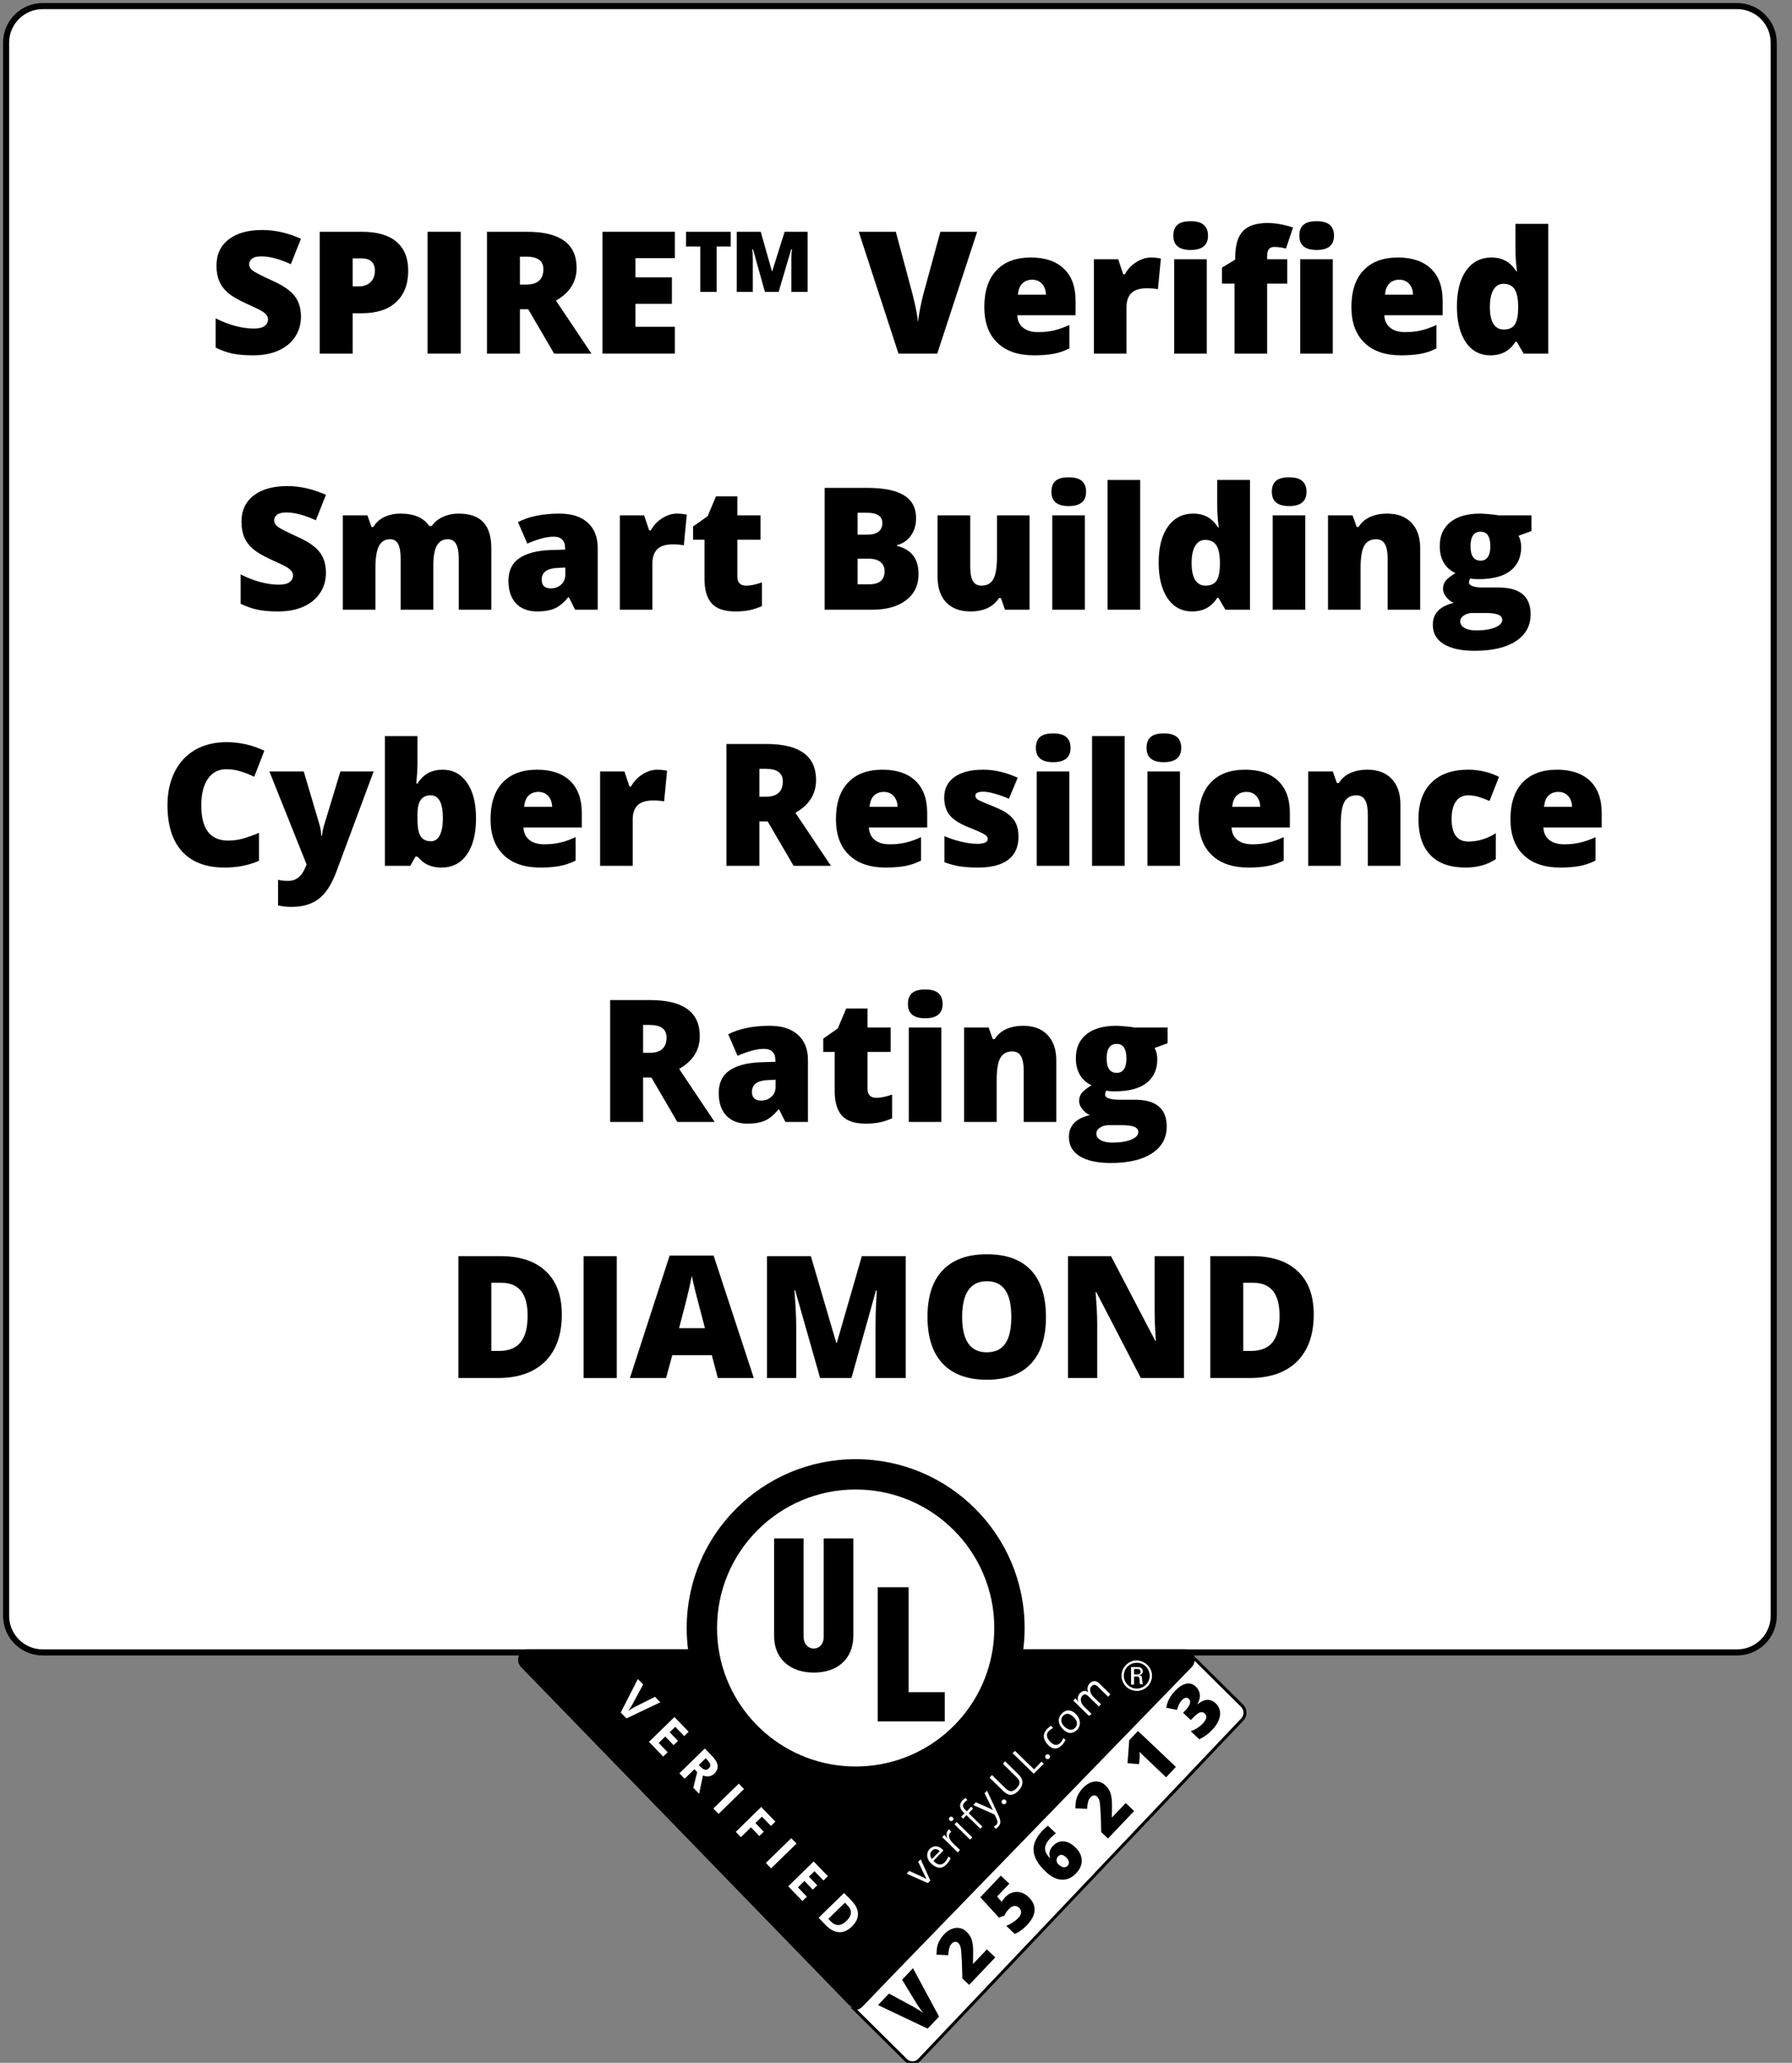 <?xml version="1.0" encoding="UTF-8"?>
<svg xmlns="http://www.w3.org/2000/svg" xmlns:xlink="http://www.w3.org/1999/xlink" width="294" height="338.31" viewBox="0 0 294 338.31" version="1.1">
<rect x="0" y="0" width="294" height="338.31" fill="#808080" stroke="none"/>
<defs>
<g>
<symbol overflow="visible" id="glyph0-0">
<path style="stroke:none;" d="M 2.375 -19.984 L 13.891 -19.984 L 13.891 0 L 2.375 0 Z M 3.812 -1.422 L 12.453 -1.422 L 12.453 -18.562 L 3.812 -18.562 Z M 3.812 -1.422 "/>
</symbol>
<symbol overflow="visible" id="glyph0-1">
<path style="stroke:none;" d="M 15.234 -6.078 C 15.234 -4.836 14.914 -3.734 14.281 -2.766 C 13.656 -1.805 12.75 -1.055 11.562 -0.516 C 10.383 0.016 8.992 0.281 7.391 0.281 C 6.066 0.281 4.953 0.188 4.047 0 C 3.141 -0.188 2.203 -0.516 1.234 -0.984 L 1.234 -5.797 C 2.266 -5.266 3.332 -4.848 4.438 -4.547 C 5.551 -4.254 6.57 -4.109 7.5 -4.109 C 8.301 -4.109 8.891 -4.25 9.266 -4.531 C 9.641 -4.812 9.828 -5.172 9.828 -5.609 C 9.828 -5.879 9.75 -6.113 9.594 -6.312 C 9.445 -6.52 9.207 -6.727 8.875 -6.938 C 8.539 -7.156 7.656 -7.586 6.219 -8.234 C 4.914 -8.828 3.938 -9.398 3.281 -9.953 C 2.633 -10.504 2.156 -11.141 1.844 -11.859 C 1.531 -12.586 1.375 -13.441 1.375 -14.422 C 1.375 -16.266 2.039 -17.703 3.375 -18.734 C 4.719 -19.766 6.562 -20.281 8.906 -20.281 C 10.969 -20.281 13.078 -19.801 15.234 -18.844 L 13.578 -14.672 C 11.711 -15.523 10.098 -15.953 8.734 -15.953 C 8.035 -15.953 7.523 -15.828 7.203 -15.578 C 6.891 -15.336 6.734 -15.035 6.734 -14.672 C 6.734 -14.273 6.93 -13.922 7.328 -13.609 C 7.734 -13.305 8.836 -12.742 10.641 -11.922 C 12.359 -11.148 13.551 -10.316 14.219 -9.422 C 14.895 -8.535 15.234 -7.422 15.234 -6.078 Z M 15.234 -6.078 "/>
</symbol>
<symbol overflow="visible" id="glyph0-2">
<path style="stroke:none;" d="M 16.672 -13.625 C 16.672 -11.395 16.008 -9.672 14.688 -8.453 C 13.375 -7.234 11.504 -6.625 9.078 -6.625 L 7.562 -6.625 L 7.562 0 L 2.156 0 L 2.156 -19.984 L 9.078 -19.984 C 11.598 -19.984 13.492 -19.43 14.766 -18.328 C 16.035 -17.234 16.672 -15.664 16.672 -13.625 Z M 7.562 -11.031 L 8.547 -11.031 C 9.359 -11.031 10.004 -11.258 10.484 -11.719 C 10.961 -12.176 11.203 -12.805 11.203 -13.609 C 11.203 -14.953 10.453 -15.625 8.953 -15.625 L 7.562 -15.625 Z M 7.562 -11.031 "/>
</symbol>
<symbol overflow="visible" id="glyph0-3">
<path style="stroke:none;" d="M 2.156 0 L 2.156 -19.984 L 7.594 -19.984 L 7.594 0 Z M 2.156 0 "/>
</symbol>
<symbol overflow="visible" id="glyph0-4">
<path style="stroke:none;" d="M 7.562 -7.281 L 7.562 0 L 2.156 0 L 2.156 -19.984 L 8.703 -19.984 C 14.141 -19.984 16.859 -18.016 16.859 -14.078 C 16.859 -11.766 15.727 -9.973 13.469 -8.703 L 19.297 0 L 13.172 0 L 8.922 -7.281 Z M 7.562 -11.328 L 8.578 -11.328 C 10.461 -11.328 11.406 -12.164 11.406 -13.844 C 11.406 -15.219 10.477 -15.906 8.625 -15.906 L 7.562 -15.906 Z M 7.562 -11.328 "/>
</symbol>
<symbol overflow="visible" id="glyph0-5">
<path style="stroke:none;" d="M 14.031 0 L 2.156 0 L 2.156 -19.984 L 14.031 -19.984 L 14.031 -15.656 L 7.562 -15.656 L 7.562 -12.516 L 13.547 -12.516 L 13.547 -8.172 L 7.562 -8.172 L 7.562 -4.406 L 14.031 -4.406 Z M 14.031 0 "/>
</symbol>
<symbol overflow="visible" id="glyph0-6">
<path style="stroke:none;" d="M 5.516 -10.125 L 2.828 -10.125 L 2.828 -17.578 L 0.5 -17.578 L 0.5 -19.984 L 7.828 -19.984 L 7.828 -17.578 L 5.516 -17.578 Z M 13.438 -10.125 L 11.484 -17.109 L 11.359 -17.109 C 11.422 -16.598 11.453 -16.094 11.453 -15.594 L 11.453 -10.125 L 8.812 -10.125 L 8.812 -19.984 L 12.75 -19.984 L 14.609 -13.438 L 16.672 -19.984 L 20.438 -19.984 L 20.438 -10.125 L 17.781 -10.125 L 17.781 -15.594 C 17.781 -16.219 17.812 -16.723 17.875 -17.109 L 17.75 -17.109 L 15.688 -10.125 Z M 13.438 -10.125 "/>
</symbol>
<symbol overflow="visible" id="glyph0-7">
<path style="stroke:none;" d=""/>
</symbol>
<symbol overflow="visible" id="glyph0-8">
<path style="stroke:none;" d="M 13.391 -19.984 L 19.422 -19.984 L 12.875 0 L 6.516 0 L 0 -19.984 L 6.078 -19.984 L 8.797 -9.859 C 9.359 -7.609 9.664 -6.039 9.719 -5.156 C 9.781 -5.789 9.906 -6.586 10.094 -7.547 C 10.289 -8.504 10.461 -9.254 10.609 -9.797 Z M 13.391 -19.984 "/>
</symbol>
<symbol overflow="visible" id="glyph0-9">
<path style="stroke:none;" d="M 9.328 0.281 C 6.742 0.281 4.738 -0.406 3.312 -1.781 C 1.883 -3.156 1.172 -5.109 1.172 -7.641 C 1.172 -10.254 1.832 -12.258 3.156 -13.656 C 4.477 -15.062 6.363 -15.766 8.812 -15.766 C 11.145 -15.766 12.945 -15.156 14.219 -13.938 C 15.5 -12.719 16.141 -10.969 16.141 -8.688 L 16.141 -6.297 L 6.578 -6.297 C 6.609 -5.43 6.922 -4.754 7.516 -4.266 C 8.117 -3.773 8.938 -3.531 9.969 -3.531 C 10.906 -3.531 11.766 -3.617 12.547 -3.797 C 13.336 -3.973 14.195 -4.273 15.125 -4.703 L 15.125 -0.859 C 14.281 -0.43 13.41 -0.133 12.516 0.031 C 11.629 0.195 10.566 0.281 9.328 0.281 Z M 9.016 -12.125 C 8.379 -12.125 7.848 -11.926 7.422 -11.531 C 7.004 -11.133 6.758 -10.516 6.688 -9.672 L 11.281 -9.672 C 11.258 -10.41 11.047 -11.004 10.641 -11.453 C 10.234 -11.898 9.691 -12.125 9.016 -12.125 Z M 9.016 -12.125 "/>
</symbol>
<symbol overflow="visible" id="glyph0-10">
<path style="stroke:none;" d="M 11.203 -15.766 C 11.66 -15.766 12.102 -15.727 12.531 -15.656 L 12.828 -15.594 L 12.344 -10.562 C 11.906 -10.664 11.301 -10.719 10.531 -10.719 C 9.363 -10.719 8.516 -10.453 7.984 -9.922 C 7.453 -9.391 7.188 -8.617 7.188 -7.609 L 7.188 0 L 1.844 0 L 1.844 -15.484 L 5.828 -15.484 L 6.656 -13.016 L 6.922 -13.016 C 7.367 -13.836 7.988 -14.5 8.781 -15 C 9.582 -15.508 10.391 -15.766 11.203 -15.766 Z M 11.203 -15.766 "/>
</symbol>
<symbol overflow="visible" id="glyph0-11">
<path style="stroke:none;" d="M 7.219 0 L 1.875 0 L 1.875 -15.484 L 7.219 -15.484 Z M 1.734 -19.344 C 1.734 -20.145 1.957 -20.738 2.406 -21.125 C 2.852 -21.52 3.57 -21.719 4.562 -21.719 C 5.562 -21.719 6.285 -21.516 6.734 -21.109 C 7.191 -20.711 7.422 -20.125 7.422 -19.344 C 7.422 -17.781 6.469 -17 4.562 -17 C 2.676 -17 1.734 -17.781 1.734 -19.344 Z M 1.734 -19.344 "/>
</symbol>
<symbol overflow="visible" id="glyph0-12">
<path style="stroke:none;" d="M 11.312 -11.484 L 8.016 -11.484 L 8.016 0 L 2.672 0 L 2.672 -11.484 L 0.609 -11.484 L 0.609 -14.109 L 2.781 -15.422 L 2.781 -15.688 C 2.781 -17.727 3.195 -19.191 4.031 -20.078 C 4.863 -20.973 6.203 -21.422 8.047 -21.422 C 8.754 -21.422 9.422 -21.363 10.047 -21.25 C 10.68 -21.145 11.422 -20.957 12.266 -20.688 L 11.109 -17.234 C 10.453 -17.41 9.812 -17.5 9.188 -17.5 C 8.781 -17.5 8.484 -17.375 8.297 -17.125 C 8.109 -16.875 8.016 -16.469 8.016 -15.906 L 8.016 -15.484 L 11.312 -15.484 Z M 11.312 -11.484 "/>
</symbol>
<symbol overflow="visible" id="glyph0-13">
<path style="stroke:none;" d="M 6.656 0.281 C 5.551 0.281 4.586 -0.031 3.766 -0.656 C 2.941 -1.289 2.301 -2.219 1.844 -3.438 C 1.395 -4.664 1.172 -6.094 1.172 -7.719 C 1.172 -10.238 1.676 -12.207 2.688 -13.625 C 3.707 -15.051 5.098 -15.766 6.859 -15.766 C 7.723 -15.766 8.484 -15.586 9.141 -15.234 C 9.797 -14.891 10.391 -14.312 10.922 -13.5 L 11.031 -13.5 C 10.863 -14.707 10.781 -15.914 10.781 -17.125 L 10.781 -21.281 L 16.156 -21.281 L 16.156 0 L 12.125 0 L 10.984 -1.953 L 10.781 -1.953 C 9.852 -0.461 8.477 0.281 6.656 0.281 Z M 8.844 -3.953 C 9.695 -3.953 10.301 -4.219 10.656 -4.75 C 11.008 -5.289 11.195 -6.125 11.219 -7.25 L 11.219 -7.672 C 11.219 -9.035 11.02 -10.004 10.625 -10.578 C 10.238 -11.16 9.629 -11.453 8.797 -11.453 C 8.086 -11.453 7.539 -11.117 7.156 -10.453 C 6.77 -9.797 6.578 -8.859 6.578 -7.641 C 6.578 -6.441 6.77 -5.523 7.156 -4.891 C 7.551 -4.266 8.113 -3.953 8.844 -3.953 Z M 8.844 -3.953 "/>
</symbol>
<symbol overflow="visible" id="glyph0-14">
<path style="stroke:none;" d="M 20.859 0 L 20.859 -8.422 C 20.859 -9.473 20.711 -10.258 20.422 -10.781 C 20.141 -11.301 19.691 -11.562 19.078 -11.562 C 18.254 -11.562 17.648 -11.211 17.266 -10.516 C 16.879 -9.816 16.688 -8.719 16.688 -7.219 L 16.688 0 L 11.328 0 L 11.328 -8.422 C 11.328 -9.473 11.191 -10.258 10.922 -10.781 C 10.648 -11.301 10.207 -11.562 9.594 -11.562 C 8.758 -11.562 8.148 -11.188 7.766 -10.438 C 7.379 -9.695 7.188 -8.477 7.188 -6.781 L 7.188 0 L 1.844 0 L 1.844 -15.484 L 5.875 -15.484 L 6.547 -13.578 L 6.859 -13.578 C 7.273 -14.285 7.867 -14.828 8.641 -15.203 C 9.422 -15.578 10.312 -15.766 11.312 -15.766 C 13.539 -15.766 15.109 -15.086 16.016 -13.734 L 16.438 -13.734 C 16.875 -14.367 17.477 -14.863 18.25 -15.219 C 19.031 -15.582 19.895 -15.766 20.844 -15.766 C 22.664 -15.766 24.016 -15.297 24.891 -14.359 C 25.766 -13.422 26.203 -11.992 26.203 -10.078 L 26.203 0 Z M 20.859 0 "/>
</symbol>
<symbol overflow="visible" id="glyph0-15">
<path style="stroke:none;" d="M 11.953 0 L 10.922 -2.047 L 10.812 -2.047 C 10.094 -1.16 9.359 -0.551 8.609 -0.219 C 7.867 0.113 6.906 0.281 5.719 0.281 C 4.258 0.281 3.109 -0.156 2.266 -1.031 C 1.43 -1.914 1.016 -3.148 1.016 -4.734 C 1.016 -6.379 1.586 -7.602 2.734 -8.406 C 3.879 -9.219 5.539 -9.676 7.719 -9.781 L 10.312 -9.859 L 10.312 -10.078 C 10.312 -11.348 9.68 -11.984 8.422 -11.984 C 7.297 -11.984 5.859 -11.602 4.109 -10.844 L 2.578 -14.375 C 4.379 -15.301 6.656 -15.766 9.406 -15.766 C 11.395 -15.766 12.93 -15.27 14.016 -14.281 C 15.109 -13.301 15.656 -11.926 15.656 -10.156 L 15.656 0 Z M 7.984 -3.5 C 8.629 -3.5 9.18 -3.703 9.641 -4.109 C 10.109 -4.523 10.344 -5.062 10.344 -5.719 L 10.344 -6.922 L 9.109 -6.859 C 7.348 -6.797 6.469 -6.148 6.469 -4.922 C 6.469 -3.973 6.973 -3.5 7.984 -3.5 Z M 7.984 -3.5 "/>
</symbol>
<symbol overflow="visible" id="glyph0-16">
<path style="stroke:none;" d="M 9.438 -3.953 C 10.156 -3.953 11.016 -4.129 12.016 -4.484 L 12.016 -0.594 C 11.297 -0.281 10.609 -0.055 9.953 0.078 C 9.305 0.211 8.547 0.281 7.672 0.281 C 5.879 0.281 4.582 -0.156 3.781 -1.031 C 2.988 -1.914 2.594 -3.27 2.594 -5.094 L 2.594 -11.484 L 0.719 -11.484 L 0.719 -13.656 L 3.109 -15.344 L 4.484 -18.594 L 7.984 -18.594 L 7.984 -15.484 L 11.781 -15.484 L 11.781 -11.484 L 7.984 -11.484 L 7.984 -5.453 C 7.984 -4.453 8.469 -3.953 9.438 -3.953 Z M 9.438 -3.953 "/>
</symbol>
<symbol overflow="visible" id="glyph0-17">
<path style="stroke:none;" d="M 2.156 -19.984 L 9.141 -19.984 C 11.848 -19.984 13.859 -19.578 15.172 -18.766 C 16.492 -17.961 17.156 -16.711 17.156 -15.016 C 17.156 -13.891 16.867 -12.93 16.297 -12.141 C 15.723 -11.348 14.969 -10.836 14.031 -10.609 L 14.031 -10.469 C 15.27 -10.145 16.164 -9.598 16.719 -8.828 C 17.281 -8.066 17.562 -7.078 17.562 -5.859 C 17.562 -4.035 16.879 -2.602 15.516 -1.562 C 14.148 -0.52 12.289 0 9.938 0 L 2.156 0 Z M 7.562 -12.312 L 9.188 -12.312 C 9.957 -12.312 10.555 -12.473 10.984 -12.797 C 11.41 -13.117 11.625 -13.594 11.625 -14.219 C 11.625 -15.344 10.773 -15.906 9.078 -15.906 L 7.562 -15.906 Z M 7.562 -8.375 L 7.562 -4.172 L 9.469 -4.172 C 11.145 -4.172 11.984 -4.879 11.984 -6.297 C 11.984 -6.961 11.758 -7.473 11.312 -7.828 C 10.863 -8.191 10.211 -8.375 9.359 -8.375 Z M 7.562 -8.375 "/>
</symbol>
<symbol overflow="visible" id="glyph0-18">
<path style="stroke:none;" d="M 12.875 0 L 12.203 -1.922 L 11.891 -1.922 C 11.441 -1.211 10.816 -0.664 10.016 -0.281 C 9.223 0.094 8.289 0.281 7.219 0.281 C 5.508 0.281 4.18 -0.211 3.234 -1.203 C 2.285 -2.191 1.812 -3.594 1.812 -5.406 L 1.812 -15.484 L 7.172 -15.484 L 7.172 -7.031 C 7.172 -6.02 7.312 -5.254 7.594 -4.734 C 7.883 -4.211 8.359 -3.953 9.016 -3.953 C 9.93 -3.953 10.582 -4.312 10.969 -5.031 C 11.363 -5.758 11.562 -6.984 11.562 -8.703 L 11.562 -15.484 L 16.906 -15.484 L 16.906 0 Z M 12.875 0 "/>
</symbol>
<symbol overflow="visible" id="glyph0-19">
<path style="stroke:none;" d="M 7.188 0 L 1.844 0 L 1.844 -21.281 L 7.188 -21.281 Z M 7.188 0 "/>
</symbol>
<symbol overflow="visible" id="glyph0-20">
<path style="stroke:none;" d="M 11.625 0 L 11.625 -8.453 C 11.625 -9.484 11.473 -10.258 11.172 -10.781 C 10.879 -11.301 10.406 -11.562 9.75 -11.562 C 8.844 -11.562 8.188 -11.203 7.781 -10.484 C 7.383 -9.766 7.188 -8.531 7.188 -6.781 L 7.188 0 L 1.844 0 L 1.844 -15.484 L 5.875 -15.484 L 6.547 -13.578 L 6.859 -13.578 C 7.316 -14.305 7.945 -14.852 8.75 -15.219 C 9.562 -15.582 10.492 -15.766 11.547 -15.766 C 13.254 -15.766 14.582 -15.266 15.531 -14.266 C 16.488 -13.273 16.969 -11.879 16.969 -10.078 L 16.969 0 Z M 11.625 0 "/>
</symbol>
<symbol overflow="visible" id="glyph0-21">
<path style="stroke:none;" d="M 16.469 -15.484 L 16.469 -12.906 L 14.344 -12.125 C 14.633 -11.594 14.781 -10.977 14.781 -10.281 C 14.781 -8.613 14.191 -7.316 13.016 -6.391 C 11.848 -5.473 10.102 -5.016 7.781 -5.016 C 7.207 -5.016 6.75 -5.051 6.406 -5.125 C 6.281 -4.883 6.219 -4.66 6.219 -4.453 C 6.219 -4.191 6.43 -3.988 6.859 -3.844 C 7.285 -3.707 7.848 -3.641 8.547 -3.641 L 11.109 -3.641 C 14.586 -3.641 16.328 -2.176 16.328 0.75 C 16.328 2.633 15.52 4.102 13.906 5.156 C 12.301 6.207 10.047 6.734 7.141 6.734 C 4.941 6.734 3.25 6.363 2.062 5.625 C 0.875 4.895 0.281 3.844 0.281 2.469 C 0.281 0.613 1.426 -0.582 3.719 -1.125 C 3.25 -1.32 2.836 -1.645 2.484 -2.094 C 2.129 -2.539 1.953 -2.984 1.953 -3.422 C 1.953 -3.898 2.082 -4.32 2.344 -4.688 C 2.613 -5.062 3.164 -5.504 4 -6.016 C 3.195 -6.367 2.566 -6.922 2.109 -7.672 C 1.648 -8.43 1.422 -9.359 1.422 -10.453 C 1.422 -12.129 1.992 -13.43 3.141 -14.359 C 4.297 -15.297 5.938 -15.766 8.062 -15.766 C 8.344 -15.766 8.828 -15.734 9.516 -15.672 C 10.211 -15.609 10.727 -15.547 11.062 -15.484 Z M 4.781 1.922 C 4.781 2.359 5.016 2.711 5.484 2.984 C 5.961 3.254 6.598 3.391 7.391 3.391 C 8.691 3.391 9.727 3.227 10.5 2.906 C 11.281 2.582 11.672 2.164 11.672 1.656 C 11.672 1.25 11.43 0.957 10.953 0.781 C 10.484 0.613 9.805 0.531 8.922 0.531 L 6.844 0.531 C 6.258 0.531 5.77 0.664 5.375 0.938 C 4.977 1.207 4.781 1.535 4.781 1.922 Z M 6.469 -10.422 C 6.469 -8.836 7.02 -8.047 8.125 -8.047 C 8.633 -8.047 9.023 -8.238 9.297 -8.625 C 9.578 -9.02 9.719 -9.609 9.719 -10.391 C 9.719 -11.992 9.188 -12.797 8.125 -12.797 C 7.02 -12.797 6.469 -12.004 6.469 -10.422 Z M 6.469 -10.422 "/>
</symbol>
<symbol overflow="visible" id="glyph0-22">
<path style="stroke:none;" d="M 11.062 -15.844 C 9.781 -15.844 8.773 -15.316 8.047 -14.266 C 7.328 -13.211 6.969 -11.758 6.969 -9.906 C 6.969 -6.062 8.43 -4.141 11.359 -4.141 C 12.242 -4.141 13.098 -4.258 13.922 -4.5 C 14.754 -4.75 15.594 -5.051 16.438 -5.406 L 16.438 -0.828 C 14.77 -0.086 12.883 0.281 10.781 0.281 C 7.758 0.281 5.441 -0.594 3.828 -2.344 C 2.223 -4.102 1.422 -6.633 1.422 -9.938 C 1.422 -12.008 1.812 -13.828 2.594 -15.391 C 3.375 -16.961 4.492 -18.172 5.953 -19.016 C 7.422 -19.859 9.141 -20.281 11.109 -20.281 C 13.273 -20.281 15.344 -19.812 17.312 -18.875 L 15.656 -14.609 C 14.914 -14.961 14.176 -15.254 13.438 -15.484 C 12.695 -15.723 11.906 -15.844 11.062 -15.844 Z M 11.062 -15.844 "/>
</symbol>
<symbol overflow="visible" id="glyph0-23">
<path style="stroke:none;" d="M -0.031 -15.484 L 5.609 -15.484 L 8.234 -6.609 C 8.359 -6.141 8.441 -5.578 8.484 -4.922 L 8.594 -4.922 C 8.664 -5.547 8.773 -6.098 8.922 -6.578 L 11.625 -15.484 L 17.078 -15.484 L 10.953 0.984 C 10.172 3.078 9.207 4.555 8.062 5.422 C 6.914 6.297 5.422 6.734 3.578 6.734 C 2.867 6.734 2.141 6.656 1.391 6.5 L 1.391 2.297 C 1.879 2.41 2.43 2.469 3.047 2.469 C 3.523 2.469 3.941 2.375 4.297 2.188 C 4.648 2.008 4.957 1.754 5.219 1.422 C 5.488 1.086 5.773 0.539 6.078 -0.219 Z M -0.031 -15.484 "/>
</symbol>
<symbol overflow="visible" id="glyph0-24">
<path style="stroke:none;" d="M 11.312 -15.766 C 13 -15.766 14.332 -15.055 15.312 -13.641 C 16.301 -12.234 16.797 -10.281 16.797 -7.781 C 16.797 -5.258 16.297 -3.285 15.297 -1.859 C 14.305 -0.43 12.922 0.281 11.141 0.281 C 10.566 0.281 10.055 0.219 9.609 0.094 C 9.16 -0.031 8.758 -0.203 8.406 -0.422 C 8.062 -0.641 7.656 -1.004 7.188 -1.516 L 6.859 -1.516 L 6.016 0 L 1.844 0 L 1.844 -21.281 L 7.188 -21.281 L 7.188 -16.469 C 7.188 -15.883 7.125 -14.895 7 -13.5 L 7.188 -13.5 C 7.707 -14.301 8.305 -14.879 8.984 -15.234 C 9.672 -15.586 10.445 -15.766 11.312 -15.766 Z M 9.359 -11.562 C 8.609 -11.562 8.055 -11.301 7.703 -10.781 C 7.359 -10.27 7.188 -9.457 7.188 -8.344 L 7.188 -7.594 C 7.188 -6.32 7.359 -5.41 7.703 -4.859 C 8.055 -4.305 8.625 -4.031 9.406 -4.031 C 10.031 -4.031 10.508 -4.352 10.844 -5 C 11.188 -5.645 11.359 -6.586 11.359 -7.828 C 11.359 -10.316 10.691 -11.562 9.359 -11.562 Z M 9.359 -11.562 "/>
</symbol>
<symbol overflow="visible" id="glyph0-25">
<path style="stroke:none;" d="M 13.812 -4.766 C 13.812 -3.098 13.242 -1.836 12.109 -0.984 C 10.984 -0.141 9.363 0.281 7.25 0.281 C 6.102 0.281 5.102 0.219 4.25 0.094 C 3.406 -0.031 2.539 -0.258 1.656 -0.594 L 1.656 -4.875 C 2.488 -4.508 3.395 -4.207 4.375 -3.969 C 5.363 -3.727 6.25 -3.609 7.031 -3.609 C 8.188 -3.609 8.766 -3.875 8.766 -4.406 C 8.766 -4.676 8.602 -4.914 8.281 -5.125 C 7.957 -5.344 7.016 -5.766 5.453 -6.391 C 4.035 -6.973 3.039 -7.633 2.469 -8.375 C 1.906 -9.113 1.625 -10.055 1.625 -11.203 C 1.625 -12.641 2.18 -13.758 3.297 -14.562 C 4.41 -15.363 5.984 -15.766 8.016 -15.766 C 9.035 -15.766 9.992 -15.648 10.891 -15.422 C 11.785 -15.203 12.719 -14.879 13.688 -14.453 L 12.234 -11 C 11.523 -11.32 10.773 -11.594 9.984 -11.812 C 9.191 -12.039 8.547 -12.156 8.047 -12.156 C 7.172 -12.156 6.734 -11.941 6.734 -11.516 C 6.734 -11.242 6.883 -11.016 7.188 -10.828 C 7.488 -10.648 8.367 -10.27 9.828 -9.688 C 10.91 -9.25 11.719 -8.812 12.25 -8.375 C 12.789 -7.945 13.188 -7.441 13.438 -6.859 C 13.688 -6.285 13.812 -5.586 13.812 -4.766 Z M 13.812 -4.766 "/>
</symbol>
<symbol overflow="visible" id="glyph0-26">
<path style="stroke:none;" d="M 8.906 0.281 C 6.363 0.281 4.438 -0.398 3.125 -1.766 C 1.82 -3.141 1.172 -5.109 1.172 -7.672 C 1.172 -10.242 1.879 -12.234 3.297 -13.641 C 4.711 -15.055 6.723 -15.766 9.328 -15.766 C 11.117 -15.766 12.805 -15.375 14.391 -14.594 L 12.828 -10.641 C 12.18 -10.922 11.582 -11.145 11.031 -11.312 C 10.488 -11.477 9.922 -11.562 9.328 -11.562 C 8.461 -11.562 7.789 -11.223 7.312 -10.547 C 6.844 -9.879 6.609 -8.93 6.609 -7.703 C 6.609 -5.223 7.523 -3.984 9.359 -3.984 C 10.922 -3.984 12.422 -4.438 13.859 -5.344 L 13.859 -1.094 C 12.484 -0.176 10.832 0.281 8.906 0.281 Z M 8.906 0.281 "/>
</symbol>
<symbol overflow="visible" id="glyph0-27">
<path style="stroke:none;" d="M 19.125 -10.422 C 19.125 -7.086 18.207 -4.516 16.375 -2.703 C 14.539 -0.898 11.957 0 8.625 0 L 2.156 0 L 2.156 -19.984 L 9.078 -19.984 C 12.285 -19.984 14.758 -19.16 16.5 -17.516 C 18.25 -15.879 19.125 -13.516 19.125 -10.422 Z M 13.516 -10.234 C 13.516 -12.055 13.148 -13.41 12.422 -14.297 C 11.703 -15.18 10.609 -15.625 9.141 -15.625 L 7.562 -15.625 L 7.562 -4.438 L 8.766 -4.438 C 10.398 -4.438 11.598 -4.91 12.359 -5.859 C 13.129 -6.805 13.516 -8.266 13.516 -10.234 Z M 13.516 -10.234 "/>
</symbol>
<symbol overflow="visible" id="glyph0-28">
<path style="stroke:none;" d="M 14.422 0 L 13.438 -3.75 L 6.953 -3.75 L 5.938 0 L 0 0 L 6.516 -20.078 L 13.734 -20.078 L 20.328 0 Z M 12.312 -8.172 L 11.453 -11.453 C 11.254 -12.18 11.008 -13.125 10.719 -14.281 C 10.438 -15.445 10.25 -16.281 10.156 -16.781 C 10.07 -16.312 9.91 -15.539 9.672 -14.469 C 9.43 -13.406 8.895 -11.305 8.062 -8.172 Z M 12.312 -8.172 "/>
</symbol>
<symbol overflow="visible" id="glyph0-29">
<path style="stroke:none;" d="M 10.875 0 L 6.781 -14.391 L 6.656 -14.391 C 6.852 -11.941 6.953 -10.039 6.953 -8.688 L 6.953 0 L 2.156 0 L 2.156 -19.984 L 9.359 -19.984 L 13.516 -5.797 L 13.625 -5.797 L 17.719 -19.984 L 24.922 -19.984 L 24.922 0 L 19.969 0 L 19.969 -8.766 C 19.969 -9.223 19.973 -9.727 19.984 -10.281 C 19.992 -10.832 20.055 -12.195 20.172 -14.375 L 20.047 -14.375 L 16.016 0 Z M 10.875 0 "/>
</symbol>
<symbol overflow="visible" id="glyph0-30">
<path style="stroke:none;" d="M 20.859 -10.016 C 20.859 -6.66 20.035 -4.102 18.391 -2.344 C 16.742 -0.594 14.328 0.281 11.141 0.281 C 8.004 0.281 5.598 -0.598 3.922 -2.359 C 2.254 -4.117 1.422 -6.68 1.422 -10.047 C 1.422 -13.379 2.25 -15.922 3.906 -17.672 C 5.57 -19.422 7.992 -20.297 11.172 -20.297 C 14.348 -20.297 16.754 -19.426 18.391 -17.688 C 20.035 -15.945 20.859 -13.391 20.859 -10.016 Z M 7.109 -10.016 C 7.109 -6.148 8.453 -4.219 11.141 -4.219 C 12.504 -4.219 13.516 -4.688 14.172 -5.625 C 14.836 -6.57 15.172 -8.035 15.172 -10.016 C 15.172 -12.016 14.836 -13.488 14.172 -14.438 C 13.504 -15.395 12.504 -15.875 11.172 -15.875 C 8.461 -15.875 7.109 -13.922 7.109 -10.016 Z M 7.109 -10.016 "/>
</symbol>
<symbol overflow="visible" id="glyph0-31">
<path style="stroke:none;" d="M 21.188 0 L 14.109 0 L 6.812 -14.078 L 6.688 -14.078 C 6.863 -11.867 6.953 -10.18 6.953 -9.016 L 6.953 0 L 2.156 0 L 2.156 -19.984 L 9.219 -19.984 L 16.484 -6.094 L 16.578 -6.094 C 16.441 -8.113 16.375 -9.734 16.375 -10.953 L 16.375 -19.984 L 21.188 -19.984 Z M 21.188 0 "/>
</symbol>
<symbol overflow="visible" id="glyph1-0">
<path style="stroke:none;" d="M -5.516 -6.625 L -2.125 -10.203 L 4.094 -4.312 L 0.703 -0.734 Z M 0.688 -1.609 L 3.234 -4.297 L -2.094 -9.344 L -4.641 -6.656 Z M 0.688 -1.609 "/>
</symbol>
<symbol overflow="visible" id="glyph1-1">
<path style="stroke:none;" d="M -2.266 -10.047 L -0.484 -11.938 L 3.797 -4 L 1.922 -2.031 L -6.219 -5.891 L -4.422 -7.781 L -0.469 -5.641 C 0.395 -5.148 0.977 -4.785 1.281 -4.547 C 1.082 -4.754 0.863 -5.023 0.625 -5.359 C 0.395 -5.703 0.211 -5.977 0.078 -6.188 Z M -2.266 -10.047 "/>
</symbol>
<symbol overflow="visible" id="glyph1-2">
<path style="stroke:none;" d="M 4.531 -4.766 L 0.25 -0.266 L -0.859 -1.312 L -0.953 -4.281 C -1.004 -5.145 -1.047 -5.723 -1.078 -6.016 C -1.117 -6.305 -1.172 -6.531 -1.234 -6.688 C -1.305 -6.852 -1.41 -7.004 -1.547 -7.141 C -1.703 -7.285 -1.875 -7.348 -2.062 -7.328 C -2.258 -7.316 -2.445 -7.211 -2.625 -7.016 C -2.812 -6.828 -2.941 -6.582 -3.016 -6.281 C -3.098 -5.977 -3.156 -5.594 -3.188 -5.125 L -5.109 -5.219 C -5.098 -5.812 -5.051 -6.273 -4.969 -6.609 C -4.883 -6.953 -4.754 -7.281 -4.578 -7.594 C -4.398 -7.914 -4.16 -8.238 -3.859 -8.562 C -3.473 -8.969 -3.055 -9.258 -2.609 -9.438 C -2.172 -9.613 -1.738 -9.66 -1.312 -9.578 C -0.895 -9.504 -0.523 -9.312 -0.203 -9 C 0.047 -8.77 0.242 -8.531 0.391 -8.281 C 0.547 -8.031 0.66 -7.742 0.734 -7.422 C 0.816 -7.098 0.867 -6.727 0.891 -6.312 C 0.91 -5.895 0.906 -5.051 0.875 -3.781 L 0.922 -3.734 L 3.156 -6.078 Z M 4.531 -4.766 "/>
</symbol>
<symbol overflow="visible" id="glyph1-3">
<path style="stroke:none;" d="M -1.391 -6.688 C -1.047 -7.039 -0.656 -7.281 -0.219 -7.406 C 0.219 -7.539 0.664 -7.547 1.125 -7.422 C 1.582 -7.297 2.004 -7.047 2.391 -6.672 C 3.086 -6.016 3.422 -5.297 3.391 -4.516 C 3.367 -3.742 2.957 -2.93 2.156 -2.078 C 1.469 -1.359 0.789 -0.875 0.125 -0.625 L -1.25 -1.938 C -0.906 -2.082 -0.547 -2.273 -0.172 -2.516 C 0.191 -2.754 0.484 -2.988 0.703 -3.219 C 0.992 -3.52 1.148 -3.816 1.172 -4.109 C 1.203 -4.398 1.086 -4.672 0.828 -4.922 C 0.586 -5.148 0.316 -5.242 0.016 -5.203 C -0.273 -5.16 -0.582 -4.961 -0.906 -4.609 C -1.156 -4.359 -1.375 -4.031 -1.562 -3.625 L -2.453 -3.297 L -5.516 -6.625 L -2.156 -10.172 L -0.75 -8.859 L -2.766 -6.75 L -2.016 -5.891 C -1.848 -6.141 -1.719 -6.312 -1.625 -6.406 C -1.531 -6.508 -1.453 -6.602 -1.391 -6.688 Z M -1.391 -6.688 "/>
</symbol>
<symbol overflow="visible" id="glyph1-4">
<path style="stroke:none;" d="M -2.344 -2.797 C -3.219 -3.617 -3.805 -4.41 -4.109 -5.172 C -4.41 -5.93 -4.457 -6.672 -4.25 -7.391 C -4.039 -8.117 -3.598 -8.836 -2.922 -9.547 C -2.68 -9.797 -2.379 -10.066 -2.016 -10.359 L -0.703 -9.109 C -1.023 -8.879 -1.348 -8.598 -1.672 -8.266 C -2.203 -7.703 -2.473 -7.164 -2.484 -6.656 C -2.504 -6.145 -2.242 -5.613 -1.703 -5.062 L -1.656 -5.109 C -1.895 -5.828 -1.742 -6.469 -1.203 -7.031 C -0.68 -7.582 -0.102 -7.836 0.531 -7.797 C 1.176 -7.766 1.816 -7.445 2.453 -6.844 C 3.141 -6.195 3.5 -5.488 3.531 -4.719 C 3.562 -3.957 3.25 -3.234 2.594 -2.547 C 1.906 -1.816 1.125 -1.473 0.25 -1.516 C -0.625 -1.555 -1.488 -1.984 -2.344 -2.797 Z M 1.219 -3.797 C 1.383 -3.973 1.453 -4.176 1.422 -4.406 C 1.398 -4.645 1.242 -4.906 0.953 -5.188 C 0.453 -5.664 0.016 -5.711 -0.359 -5.328 C -0.535 -5.129 -0.613 -4.906 -0.594 -4.656 C -0.582 -4.414 -0.484 -4.207 -0.297 -4.031 C -0.023 -3.77 0.242 -3.613 0.516 -3.562 C 0.797 -3.52 1.031 -3.598 1.219 -3.797 Z M 1.219 -3.797 "/>
</symbol>
<symbol overflow="visible" id="glyph1-5">
<path style="stroke:none;" d="M 3.797 -4 L 2.188 -2.297 L -1.094 -5.422 C -1.5 -5.797 -1.863 -6.148 -2.188 -6.484 C -2.156 -6.266 -2.141 -6.008 -2.141 -5.719 L -2.25 -4.453 L -4.141 -4.609 L -3.859 -8.391 L -2.422 -9.891 Z M 3.797 -4 "/>
</symbol>
<symbol overflow="visible" id="glyph1-6">
<path style="stroke:none;" d="M -0.531 -9.172 C -0.145 -8.805 0.07 -8.375 0.125 -7.875 C 0.176 -7.383 0.047 -6.859 -0.266 -6.297 L -0.234 -6.281 C 0.891 -7.188 1.875 -7.238 2.719 -6.438 C 3.301 -5.883 3.539 -5.219 3.438 -4.438 C 3.332 -3.656 2.898 -2.863 2.141 -2.062 C 1.816 -1.727 1.492 -1.441 1.172 -1.203 C 0.848 -0.961 0.469 -0.738 0.031 -0.531 L -1.359 -1.859 C -0.961 -1.992 -0.598 -2.172 -0.266 -2.391 C 0.066 -2.609 0.348 -2.836 0.578 -3.078 C 0.922 -3.441 1.117 -3.758 1.172 -4.031 C 1.234 -4.301 1.156 -4.539 0.938 -4.75 C 0.77 -4.906 0.598 -4.984 0.422 -4.984 C 0.242 -4.992 0.039 -4.922 -0.188 -4.766 C -0.414 -4.617 -0.68 -4.383 -0.984 -4.062 L -1.359 -3.688 L -2.625 -4.875 L -2.25 -5.266 C -1.438 -6.117 -1.25 -6.754 -1.688 -7.172 C -1.852 -7.328 -2.035 -7.379 -2.234 -7.328 C -2.43 -7.273 -2.629 -7.145 -2.828 -6.938 C -3.203 -6.539 -3.461 -6.008 -3.609 -5.344 L -5.375 -5.703 C -5.289 -6.254 -5.129 -6.742 -4.891 -7.172 C -4.66 -7.609 -4.336 -8.047 -3.922 -8.484 C -3.305 -9.129 -2.703 -9.516 -2.109 -9.641 C -1.516 -9.766 -0.988 -9.609 -0.531 -9.172 Z M -0.531 -9.172 "/>
</symbol>
</g>
<clipPath id="clip1">
  <path d="M 0 0 L 294 0 L 294 274 L 0 274 Z M 0 0 "/>
</clipPath>
<clipPath id="clip2">
  <path d="M 140 271 L 205 271 L 205 338.309 L 140 338.309 Z M 140 271 "/>
</clipPath>
<clipPath id="clip3">
  <path d="M 137 268 L 205 268 L 205 338.309 L 137 338.309 Z M 137 268 "/>
</clipPath>
<clipPath id="clip4">
  <path d="M 85 239.309 L 196 239.309 L 196 330 L 85 330 Z M 85 239.309 "/>
</clipPath>
</defs>
<g id="surface1">
<path style=" stroke:none;fill-rule:nonzero;fill:rgb(100%,100%,100%);fill-opacity:1;" d="M 7 1 L 285 1 C 288.312 1 291 3.688 291 7 L 291 265 C 291 268.312 288.312 271 285 271 L 7 271 C 3.688 271 1 268.312 1 265 L 1 7 C 1 3.688 3.688 1 7 1 Z M 7 1 "/>
<g clip-path="url(#clip1)" clip-rule="nonzero">
<path style="fill:none;stroke-width:1;stroke-linecap:butt;stroke-linejoin:miter;stroke:rgb(0%,0%,0%);stroke-opacity:1;stroke-miterlimit:10;" d="M 7 1 L 285 1 C 288.312 1 291 3.688 291 7 L 291 265 C 291 268.312 288.312 271 285 271 L 7 271 C 3.688 271 1 268.312 1 265 L 1 7 C 1 3.688 3.688 1 7 1 Z M 7 1 "/>
</g>
<g style="fill:rgb(0%,0%,0%);fill-opacity:1;">
  <use xlink:href="#glyph0-1" x="34.141" y="57.998"/>
  <use xlink:href="#glyph0-2" x="50.301" y="57.998"/>
  <use xlink:href="#glyph0-3" x="67.992" y="57.998"/>
  <use xlink:href="#glyph0-4" x="77.74" y="57.998"/>
  <use xlink:href="#glyph0-5" x="96.689" y="57.998"/>
  <use xlink:href="#glyph0-6" x="112.057" y="57.998"/>
  <use xlink:href="#glyph0-7" x="133.617" y="57.998"/>
  <use xlink:href="#glyph0-8" x="140.891" y="57.998"/>
  <use xlink:href="#glyph0-9" x="160.318" y="57.998"/>
  <use xlink:href="#glyph0-10" x="177.627" y="57.998"/>
  <use xlink:href="#glyph0-11" x="190.766" y="57.998"/>
  <use xlink:href="#glyph0-12" x="199.871" y="57.998"/>
  <use xlink:href="#glyph0-11" x="211.438" y="57.998"/>
  <use xlink:href="#glyph0-9" x="220.543" y="57.998"/>
  <use xlink:href="#glyph0-13" x="237.852" y="57.998"/>
</g>
<g style="fill:rgb(0%,0%,0%);fill-opacity:1;">
  <use xlink:href="#glyph0-1" x="38.242" y="99.998"/>
  <use xlink:href="#glyph0-14" x="54.402" y="99.998"/>
  <use xlink:href="#glyph0-15" x="82.402" y="99.998"/>
  <use xlink:href="#glyph0-10" x="99.848" y="99.998"/>
  <use xlink:href="#glyph0-16" x="112.986" y="99.998"/>
  <use xlink:href="#glyph0-7" x="125.865" y="99.998"/>
  <use xlink:href="#glyph0-17" x="133.139" y="99.998"/>
  <use xlink:href="#glyph0-18" x="152.006" y="99.998"/>
  <use xlink:href="#glyph0-11" x="170.764" y="99.998"/>
  <use xlink:href="#glyph0-19" x="179.869" y="99.998"/>
  <use xlink:href="#glyph0-13" x="188.92" y="99.998"/>
  <use xlink:href="#glyph0-11" x="206.926" y="99.998"/>
  <use xlink:href="#glyph0-20" x="216.031" y="99.998"/>
  <use xlink:href="#glyph0-21" x="234.789" y="99.998"/>
</g>
<g style="fill:rgb(0%,0%,0%);fill-opacity:1;">
  <use xlink:href="#glyph0-22" x="26.055" y="141.998"/>
  <use xlink:href="#glyph0-23" x="44.225" y="141.998"/>
  <use xlink:href="#glyph0-24" x="61.301" y="141.998"/>
  <use xlink:href="#glyph0-9" x="79.307" y="141.998"/>
  <use xlink:href="#glyph0-10" x="96.615" y="141.998"/>
  <use xlink:href="#glyph0-7" x="109.754" y="141.998"/>
  <use xlink:href="#glyph0-4" x="117.027" y="141.998"/>
  <use xlink:href="#glyph0-9" x="135.977" y="141.998"/>
  <use xlink:href="#glyph0-25" x="153.285" y="141.998"/>
  <use xlink:href="#glyph0-11" x="168.215" y="141.998"/>
  <use xlink:href="#glyph0-19" x="177.32" y="141.998"/>
  <use xlink:href="#glyph0-11" x="186.371" y="141.998"/>
  <use xlink:href="#glyph0-9" x="195.477" y="141.998"/>
  <use xlink:href="#glyph0-20" x="212.785" y="141.998"/>
  <use xlink:href="#glyph0-26" x="231.543" y="141.998"/>
  <use xlink:href="#glyph0-9" x="246.637" y="141.998"/>
</g>
<g style="fill:rgb(0%,0%,0%);fill-opacity:1;">
  <use xlink:href="#glyph0-4" x="97.949" y="183.998"/>
  <use xlink:href="#glyph0-15" x="116.898" y="183.998"/>
  <use xlink:href="#glyph0-16" x="134.344" y="183.998"/>
  <use xlink:href="#glyph0-11" x="147.223" y="183.998"/>
  <use xlink:href="#glyph0-20" x="156.328" y="183.998"/>
  <use xlink:href="#glyph0-21" x="175.086" y="183.998"/>
</g>
<g style="fill:rgb(0%,0%,0%);fill-opacity:1;">
  <use xlink:href="#glyph0-27" x="73.047" y="225.998"/>
  <use xlink:href="#glyph0-3" x="93.596" y="225.998"/>
  <use xlink:href="#glyph0-28" x="103.344" y="225.998"/>
  <use xlink:href="#glyph0-29" x="123.674" y="225.998"/>
  <use xlink:href="#glyph0-30" x="150.744" y="225.998"/>
  <use xlink:href="#glyph0-31" x="173.057" y="225.998"/>
  <use xlink:href="#glyph0-27" x="196.408" y="225.998"/>
</g>
<g clip-path="url(#clip2)" clip-rule="nonzero">
<path style=" stroke:none;fill-rule:evenodd;fill:rgb(99.608%,99.608%,99.608%);fill-opacity:1;" d="M 149.703 338.309 C 150.129 338.309 150.527 338.137 150.824 337.824 L 203.816 282.004 C 204.105 281.695 204.262 281.293 204.258 280.867 C 204.25 280.441 204.082 280.043 203.781 279.746 L 195.258 271.301 C 195.258 271.328 195.262 271.355 195.262 271.379 C 195.262 271.84 195.086 272.258 194.805 272.574 L 194.727 272.656 L 141.316 328.922 L 141.312 328.93 C 141.004 329.242 140.582 329.438 140.117 329.445 L 148.617 337.859 C 148.906 338.152 149.293 338.309 149.703 338.309 "/>
</g>
<g clip-path="url(#clip3)" clip-rule="nonzero">
<path style="fill:none;stroke-width:0.5;stroke-linecap:butt;stroke-linejoin:miter;stroke:rgb(0%,0%,0%);stroke-opacity:1;stroke-miterlimit:4;" d="M 64.703 98.999 C 65.129 98.999 65.527 98.827 65.824 98.514 L 118.816 42.694 C 119.105 42.385 119.262 41.983 119.258 41.557 C 119.25 41.131 119.082 40.733 118.781 40.436 L 110.258 31.991 C 110.258 32.018 110.262 32.045 110.262 32.069 C 110.262 32.53 110.086 32.948 109.805 33.264 L 109.727 33.346 L 56.316 89.612 L 56.312 89.62 C 56.004 89.932 55.582 90.128 55.117 90.135 L 63.617 98.549 C 63.906 98.842 64.293 98.999 64.703 98.999 " transform="matrix(1,0,0,1,85,239.31)"/>
</g>
<g style="fill:rgb(0%,0%,0%);fill-opacity:1;">
  <use xlink:href="#glyph1-1" x="150.269" y="334.727"/>
  <use xlink:href="#glyph1-2" x="158.753" y="325.786"/>
  <use xlink:href="#glyph1-3" x="166.347" y="317.785"/>
  <use xlink:href="#glyph1-4" x="173.94" y="309.783"/>
  <use xlink:href="#glyph1-2" x="181.534" y="301.781"/>
  <use xlink:href="#glyph1-5" x="189.127" y="293.779"/>
  <use xlink:href="#glyph1-6" x="196.72" y="285.777"/>
</g>
<path style=" stroke:none;fill-rule:evenodd;fill:rgb(99.608%,99.608%,99.608%);fill-opacity:1;" d="M 140.5 244.309 C 127.523 244.309 117 254.609 117 267.312 C 117 280.016 127.523 290.309 140.5 290.309 C 153.477 290.309 164 280.016 164 267.312 C 164 254.609 153.477 244.309 140.5 244.309 "/>
<g clip-path="url(#clip4)" clip-rule="nonzero">
<path style=" stroke:none;fill-rule:evenodd;fill:rgb(0%,0%,0%);fill-opacity:1;" d="M 194.258 270.469 L 167.887 270.469 C 168.027 269.332 168.102 268.172 168.102 266.996 C 168.102 251.703 155.691 239.309 140.383 239.309 C 125.07 239.309 112.66 251.703 112.66 266.996 C 112.66 268.172 112.734 269.332 112.879 270.469 L 86.742 270.469 C 85.777 270.469 85 271.246 85 272.207 C 85 272.668 85.184 273.09 85.48 273.402 L 85.527 273.449 L 139.262 328.793 L 139.273 328.805 C 139.586 329.117 140.02 329.309 140.5 329.309 C 140.98 329.309 141.414 329.117 141.727 328.805 L 141.734 328.797 L 195.461 273.461 L 195.543 273.379 C 195.824 273.07 196 272.656 196 272.207 C 196 271.246 195.223 270.469 194.258 270.469 M 140.383 244.281 C 152.941 244.281 163.125 254.449 163.125 266.996 C 163.125 268.176 163.035 269.336 162.859 270.469 C 161.188 281.363 151.762 289.707 140.383 289.707 C 129.004 289.707 119.578 281.363 117.902 270.469 C 117.73 269.336 117.641 268.176 117.641 266.996 C 117.641 254.449 127.82 244.281 140.383 244.281 "/>
</g>
<path style=" stroke:none;fill-rule:evenodd;fill:rgb(0%,0%,0%);fill-opacity:1;" d="M 155 282.309 L 144 282.309 L 144 260.309 L 149.07 260.309 L 149.07 277.516 L 155 277.516 Z M 155 282.309 "/>
<path style=" stroke:none;fill-rule:evenodd;fill:rgb(0%,0%,0%);fill-opacity:1;" d="M 140 268.262 C 140 272.23 137.203 274.309 133.527 274.309 C 129.887 274.309 127 272.285 127 268.262 L 127 252.309 L 131.84 252.309 L 131.84 268.457 C 131.84 269.598 132.578 270.355 133.48 270.355 C 134.629 270.355 135.141 269.402 135.141 268.457 L 135.141 252.309 L 140 252.309 Z M 140 268.262 "/>
<path style=" stroke:none;fill-rule:evenodd;fill:rgb(99.608%,99.608%,99.608%);fill-opacity:1;" d="M 101.84 280.855 L 104.645 275.355 L 105.516 276.254 L 103.789 279.469 C 103.684 279.656 103.555 279.867 103.41 280.102 C 103.258 280.34 103.152 280.504 103.086 280.586 C 103.281 280.438 103.656 280.211 104.215 279.906 L 107.473 278.277 L 108.34 279.176 L 102.785 281.82 Z M 110.512 286.211 L 109.141 284.789 L 108.066 285.84 L 109.539 287.367 L 108.809 288.082 L 106.473 285.664 L 110.652 281.594 L 112.984 284.012 L 112.258 284.723 L 110.785 283.195 L 109.867 284.09 L 111.238 285.508 Z M 115.328 291.18 C 114.996 292.727 114.785 293.73 114.699 294.184 L 113.746 293.195 L 114.383 290.633 L 113.926 290.156 L 112.32 291.719 L 111.461 290.824 L 115.637 286.758 L 116.82 287.98 C 117.371 288.547 117.676 289.074 117.734 289.551 C 117.789 290.027 117.605 290.469 117.191 290.879 C 116.941 291.117 116.66 291.262 116.34 291.316 C 116.012 291.367 115.676 291.32 115.328 291.18 Z M 117.027 296.594 L 121.207 292.52 L 122.066 293.41 L 117.887 297.484 Z M 124.578 301.109 L 123.203 299.691 L 121.551 301.301 L 120.711 300.426 L 124.887 296.348 L 127.211 298.758 L 126.484 299.469 L 125.012 297.934 L 123.934 298.984 L 125.309 300.41 Z M 125.641 305.527 L 129.82 301.461 L 130.68 302.348 L 126.504 306.418 Z M 133.352 309.898 L 131.98 308.48 L 130.906 309.527 L 132.379 311.059 L 131.648 311.773 L 129.316 309.355 L 133.492 305.281 L 135.824 307.699 L 135.098 308.41 L 133.625 306.879 L 132.707 307.773 L 134.078 309.195 Z M 137.645 316.883 C 136.898 316.844 136.172 316.453 135.449 315.711 L 134.305 314.52 L 138.48 310.449 L 139.754 311.77 C 140.414 312.453 140.75 313.16 140.758 313.891 C 140.762 314.621 140.441 315.301 139.793 315.926 C 139.109 316.602 138.395 316.922 137.645 316.883 Z M 138.617 312.047 L 135.898 314.699 L 136.27 315.082 C 137.098 315.938 137.969 315.918 138.883 315.027 C 139.781 314.152 139.844 313.316 139.078 312.52 Z M 116.035 288.629 L 115.773 288.359 L 114.645 289.461 L 114.922 289.75 C 115.191 290.031 115.441 290.191 115.66 290.238 C 115.879 290.281 116.094 290.203 116.293 290.012 C 116.488 289.82 116.562 289.613 116.516 289.395 C 116.469 289.164 116.312 288.914 116.035 288.629 Z M 116.035 288.629 "/>
<path style=" stroke:none;fill-rule:evenodd;fill:rgb(100%,100%,100%);fill-opacity:1;" d="M 151.051 304.926 L 152.637 308.422 L 152.227 308.832 L 148.754 307.293 L 149.16 306.832 L 151.41 307.859 C 151.609 307.961 151.82 308.062 152.02 308.168 C 151.918 307.957 151.82 307.805 151.719 307.598 L 150.641 305.34 Z M 154.578 303.277 C 154.625 303.332 154.73 303.379 154.777 303.484 L 153.145 305.184 C 153.859 305.953 154.477 305.953 155.035 305.387 C 155.289 305.082 155.492 304.77 155.598 304.461 L 155.957 304.77 C 155.801 305.082 155.598 305.441 155.289 305.746 C 154.578 306.516 153.758 306.516 152.789 305.645 C 152.02 304.926 151.867 303.953 152.531 303.23 C 153.246 302.559 154.012 302.715 154.578 303.277 Z M 152.891 303.539 C 152.531 303.898 152.531 304.414 152.891 304.879 L 154.168 303.59 C 153.758 303.176 153.246 303.129 152.891 303.539 Z M 155.703 300 L 156.062 300.414 C 155.449 300.875 155.602 301.598 156.473 302.414 L 157.492 303.391 L 157.137 303.801 L 154.578 301.281 L 154.934 300.922 C 155.086 301.078 155.289 301.332 155.496 301.59 C 155.242 301.129 155.141 300.461 155.703 300 Z M 156.949 298.816 L 159.508 301.328 L 159.152 301.699 L 156.59 299.188 Z M 161.934 293.676 L 163.723 297.527 C 164.234 298.609 164.285 299.07 163.723 299.637 C 163.621 299.738 163.465 299.84 163.367 299.949 L 163.059 299.535 C 163.211 299.434 163.312 299.379 163.414 299.332 C 163.723 299.016 163.723 298.711 163.367 297.988 L 163.156 297.578 L 159.688 296.035 L 160.098 295.574 L 162.086 296.449 C 162.445 296.602 162.652 296.703 162.902 296.859 C 162.801 296.656 162.594 296.242 162.391 295.832 L 161.523 294.086 Z M 158.414 294.859 L 158.723 295.215 C 158.52 295.316 158.414 295.418 158.266 295.574 C 157.855 295.988 157.906 296.395 158.418 296.859 L 158.621 297.062 L 159.336 296.293 L 159.645 296.602 L 158.93 297.375 L 161.176 299.582 L 160.82 299.895 L 158.562 297.684 L 158.004 298.25 L 157.695 297.941 L 158.258 297.375 L 158.059 297.219 C 157.344 296.5 157.344 295.832 157.957 295.215 C 158.109 295.113 158.266 294.961 158.414 294.859 Z M 156.316 298.043 C 156.473 298.199 156.473 298.402 156.316 298.555 C 156.164 298.711 155.961 298.711 155.805 298.555 C 155.652 298.402 155.652 298.199 155.805 298.043 C 155.961 297.887 156.164 297.887 156.316 298.043 Z M 165 295.223 C 165.152 295.371 165.152 295.629 165 295.785 C 164.844 295.938 164.59 295.938 164.438 295.785 C 164.281 295.629 164.281 295.371 164.438 295.223 C 164.59 295.066 164.793 295.066 165 295.223 Z M 164.898 288.848 L 167.043 290.957 C 167.965 291.828 167.965 292.754 167.098 293.68 C 166.023 294.762 165.262 294.348 164.645 293.781 L 162.344 291.523 L 162.754 291.109 L 165 293.32 C 165.512 293.781 166.074 294.039 166.789 293.266 C 167.402 292.652 167.453 292.035 166.742 291.422 L 164.543 289.262 Z M 166.531 287.148 L 169.652 290.184 L 170.875 288.898 L 171.234 289.258 L 169.598 290.902 L 166.125 287.512 Z M 172.156 287.82 C 172.309 287.973 172.309 288.23 172.156 288.387 C 172 288.543 171.746 288.543 171.59 288.387 C 171.438 288.23 171.438 287.973 171.59 287.82 C 171.746 287.664 172 287.664 172.156 287.82 Z M 172.465 283.039 L 172.773 283.398 C 172.57 283.5 172.312 283.656 172.105 283.859 C 171.543 284.371 171.695 285.043 172.309 285.656 C 172.82 286.172 173.383 286.426 173.996 285.812 C 174.199 285.609 174.352 285.297 174.453 285.043 L 174.812 285.352 C 174.711 285.555 174.508 285.918 174.199 286.223 C 173.633 286.793 172.867 287.098 171.953 286.172 C 171.133 285.352 170.977 284.375 171.797 283.555 C 172 283.348 172.207 283.141 172.465 283.039 Z M 176.551 281.141 C 177.266 281.91 177.418 282.938 176.707 283.707 C 176.039 284.375 175.172 284.426 174.359 283.555 C 173.633 282.836 173.434 281.809 174.199 281.035 C 174.762 280.422 175.629 280.211 176.551 281.141 Z M 174.402 281.402 C 174.043 281.758 173.941 282.48 174.605 283.145 C 175.27 283.762 175.934 283.863 176.391 283.348 C 176.801 282.938 176.852 282.27 176.137 281.605 C 175.523 280.988 174.914 280.887 174.402 281.402 Z M 180.379 276.113 L 182.168 277.855 L 181.812 278.27 L 180.176 276.676 C 179.82 276.316 179.465 276.16 179.102 276.52 C 178.691 276.879 178.746 277.648 179.41 278.316 L 180.637 279.5 L 180.277 279.859 L 178.645 278.27 C 178.289 277.91 177.93 277.703 177.57 278.113 C 177.16 278.527 177.262 279.297 177.879 279.914 L 179.102 281.094 L 178.645 281.406 L 176.09 278.891 L 176.445 278.52 C 176.602 278.723 176.801 278.934 176.957 279.137 C 176.699 278.621 176.801 278.055 177.211 277.648 C 177.824 277.082 178.336 277.34 178.543 277.547 C 178.387 277.234 178.289 276.57 178.797 276.059 C 179.258 275.598 179.82 275.543 180.379 276.113 Z M 180.379 276.113 "/>
<path style=" stroke:none;fill-rule:nonzero;fill:rgb(100%,100%,100%);fill-opacity:1;" d="M 186.5 272.309 C 187.875 272.375 189 273.465 189 274.809 C 189 276.219 187.875 277.309 186.5 277.309 C 185.125 277.309 184 276.219 184 274.809 C 184 273.465 185.125 272.309 186.5 272.309 Z M 186.5 272.695 C 185.312 272.695 184.375 273.656 184.375 274.809 C 184.375 275.965 185.312 276.926 186.5 276.926 C 187.688 276.926 188.625 275.965 188.625 274.809 C 188.625 273.656 187.688 272.695 186.5 272.695 Z M 186.688 273.398 C 187.25 273.398 187.5 273.785 187.5 274.105 C 187.5 274.395 187.297 274.629 186.984 274.723 L 186.875 274.746 L 186.957 274.762 C 187.27 274.824 187.375 274.918 187.375 275.449 C 187.375 275.578 187.438 276.027 187.5 276.219 L 187.062 276.219 L 187.023 276.141 C 186.953 275.934 186.992 275.594 186.938 275.258 C 186.883 274.973 186.68 274.941 186.547 274.938 L 186.062 274.938 L 186.062 276.285 L 185.562 276.285 L 185.562 273.398 Z M 186.062 273.719 L 186.062 274.617 L 186.688 274.617 L 186.785 274.609 C 187.027 274.574 187.125 274.398 187.125 274.168 C 187.125 273.977 187 273.719 186.688 273.719 Z M 186.062 273.719 "/>
</g>
</svg>
